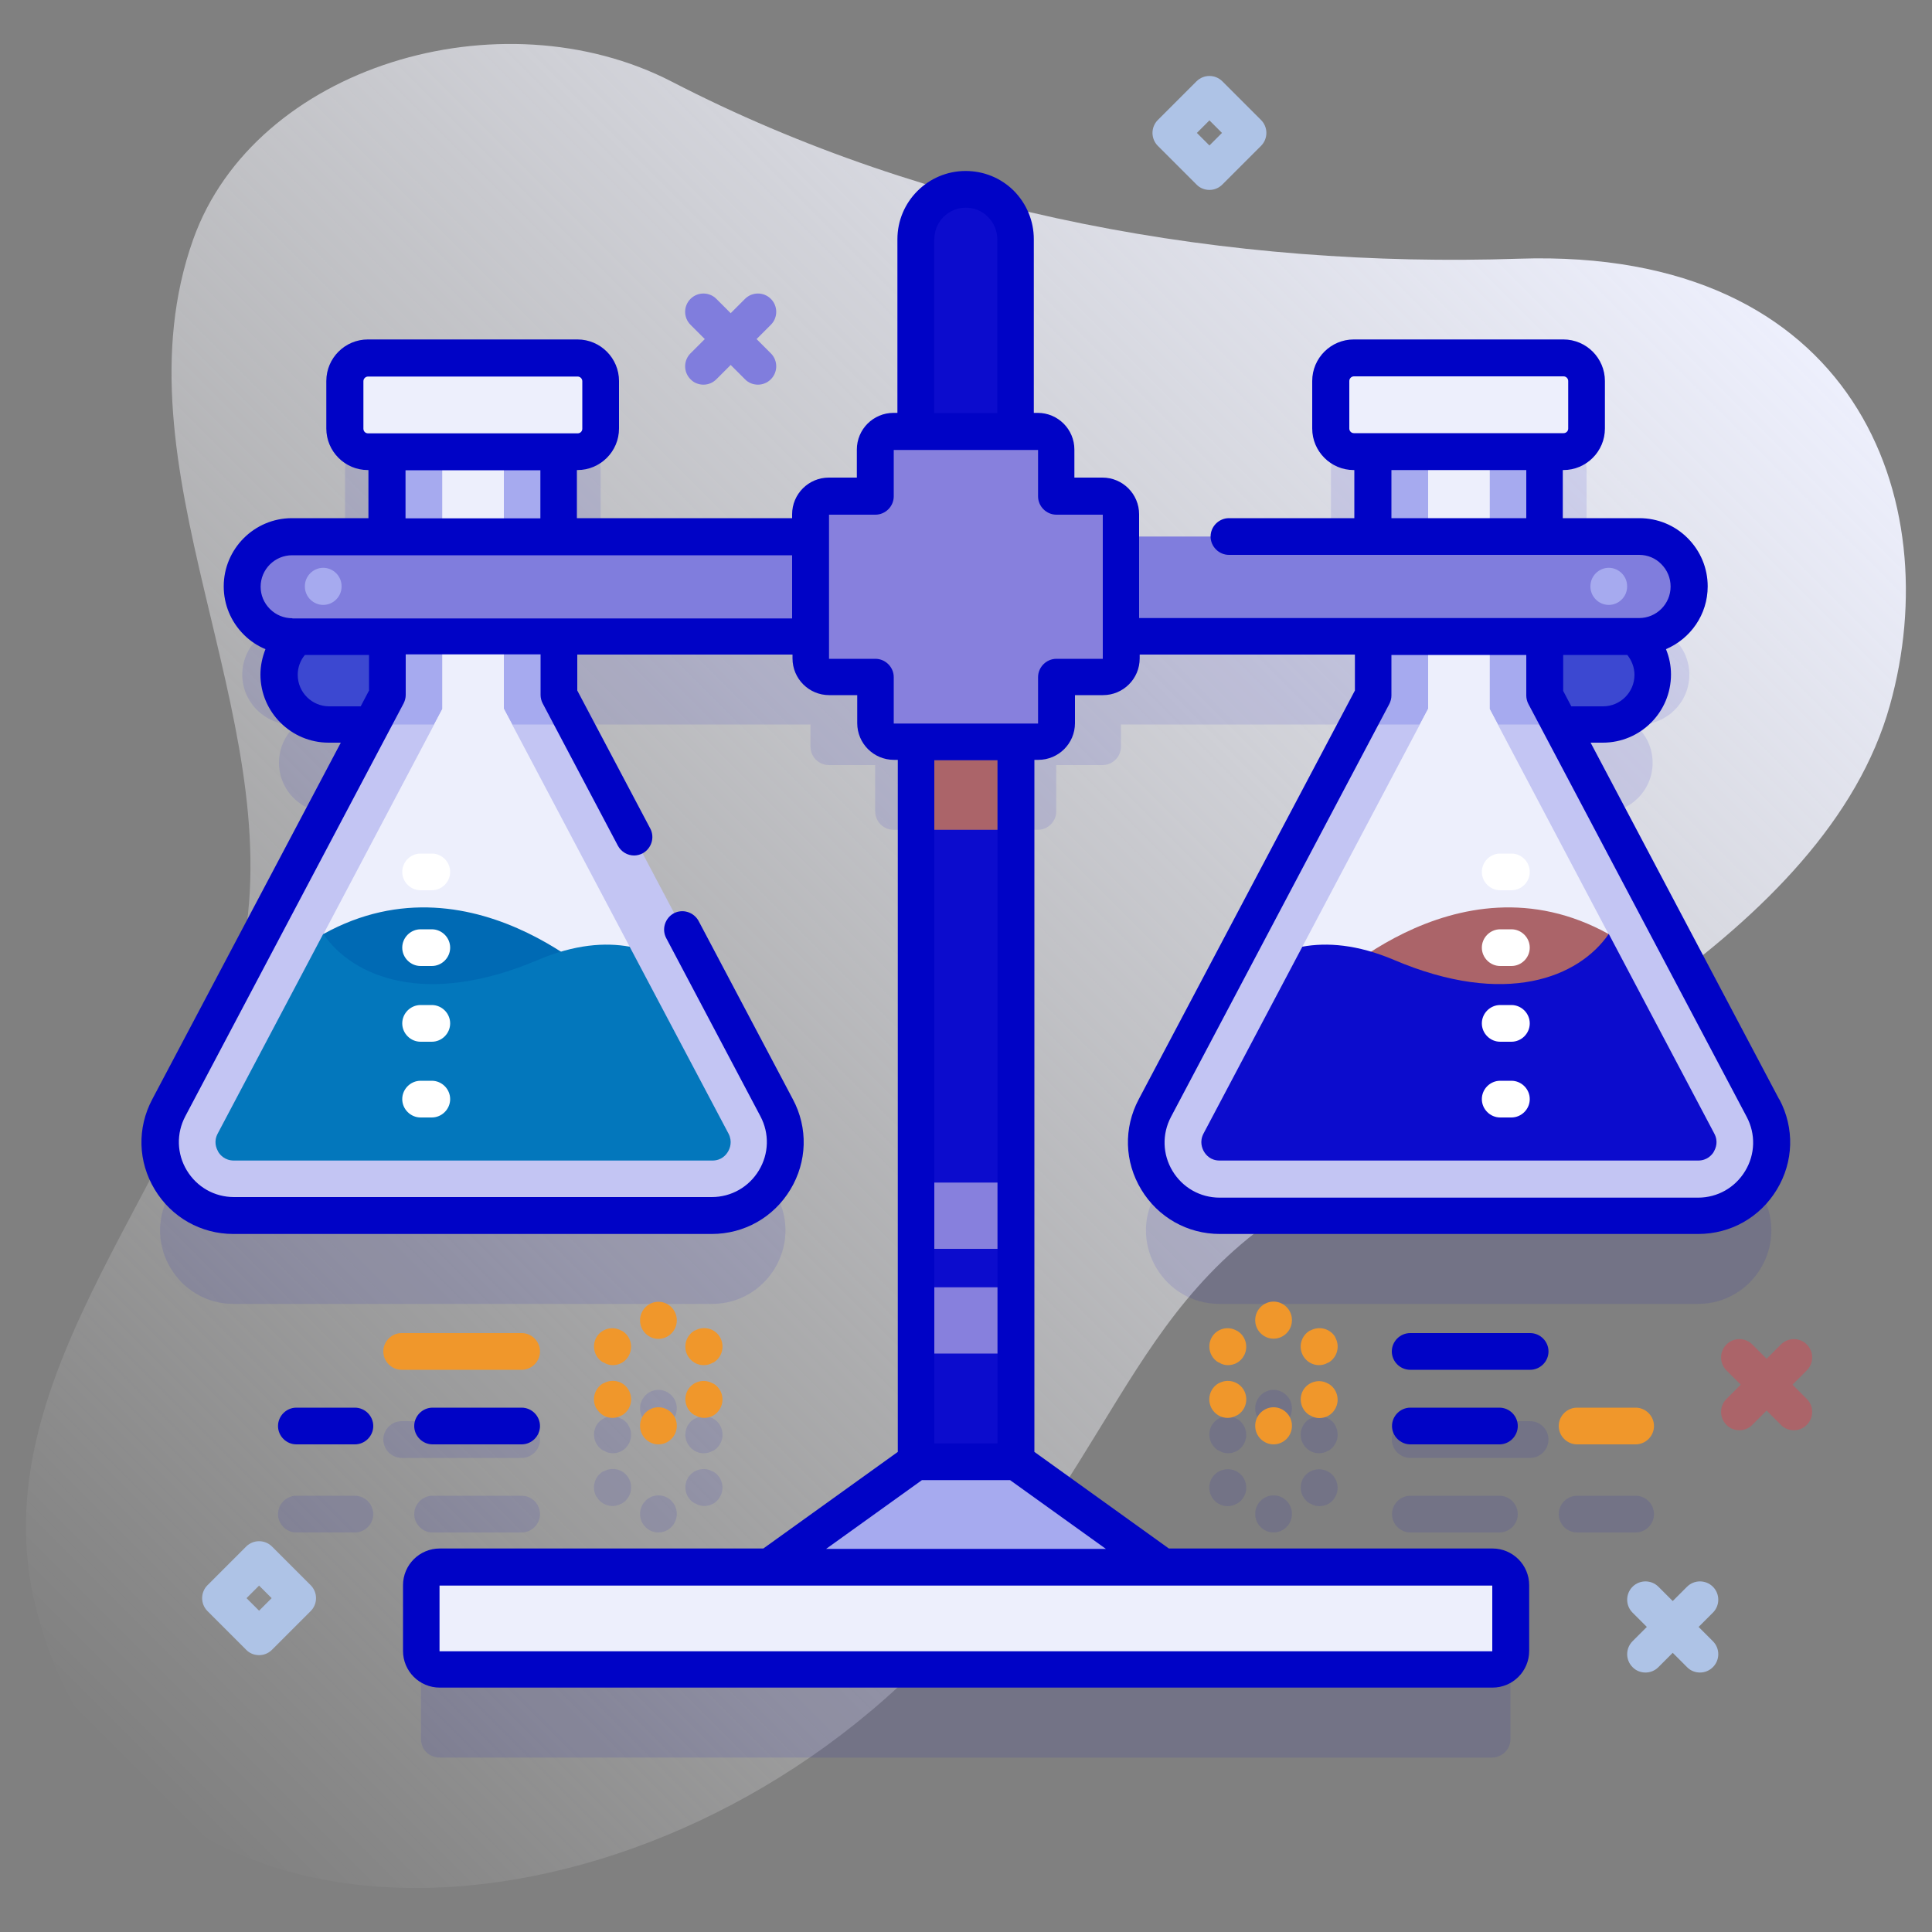 <svg xmlns="http://www.w3.org/2000/svg" xmlns:xlink="http://www.w3.org/1999/xlink" id="Layer_1" data-name="Layer 1" viewBox="0 0 100 100"><rect x="0" y="0" width="100" height="100" fill="#808080" stroke="none"/><defs><style>      .cls-1 {        fill: url(#linear-gradient);      }      .cls-1, .cls-2, .cls-3, .cls-4, .cls-5, .cls-6, .cls-7, .cls-8, .cls-9, .cls-10, .cls-11, .cls-12, .cls-13, .cls-14, .cls-15 {        stroke-width: 0px;      }      .cls-2 {        fill: #0377bc;      }      .cls-3 {        fill: #8780dd;      }      .cls-4 {        fill: #807ddd;      }      .cls-5 {        fill: #aec3e6;      }      .cls-6 {        fill: #0c0ccd;      }      .cls-7 {        fill: #006ab4;      }      .cls-8 {        fill: #edeffc;      }      .cls-9 {        fill: #fff;      }      .cls-10 {        fill: #c3c5f3;      }      .cls-16 {        opacity: .1;      }      .cls-11 {        fill: #a6aaef;      }      .cls-12 {        fill: #f0972b;      }      .cls-13 {        fill: #3c48d1;      }      .cls-14 {        fill: #ab6469;      }      .cls-15 {        fill: #0003c6;      }    </style><linearGradient id="linear-gradient" x1="-3.08" y1="7659.51" x2="77.42" y2="7740" gradientTransform="translate(0 7741.87) scale(1 -1)" gradientUnits="userSpaceOnUse"><stop offset="0" stop-color="#fff" stop-opacity="0"></stop><stop offset="1" stop-color="#edeffc"></stop></linearGradient></defs><path class="cls-1" d="m97.82,36.51c-3.29,11.77-19.41,19.46-29.91,25.35-9.94,5.58-9.99,14.32-20.66,24.73-15.06,14.7-40.5,16.08-45.39-3.36-3.09-12.29,8.53-22.55,10.73-34.23,2.28-12.09-6.78-24.83-2.59-36.61C13.2,3.42,25.91-.35,34.78,4.23c13.35,6.9,28.83,9.66,43.85,9.16,17.41-.57,22.17,12.48,19.19,23.12h0Z"></path><g><g><g class="cls-16"><path class="cls-15" d="m91.25,61.91l-10.49-19.85h2.2c1.43,0,2.58-1.16,2.58-2.58,0-.79-.36-1.5-.92-1.98h.24c1.43,0,2.58-1.16,2.58-2.58s-1.16-2.58-2.58-2.58h-4.91v-4.39h.98c.66,0,1.19-.53,1.19-1.19v-2.46c0-.66-.53-1.19-1.19-1.19h-10.85c-.66,0-1.19.53-1.19,1.19v2.46c0,.66.53,1.2,1.19,1.2h.98v4.39h-13.04v-1.15c0-.52-.43-.95-.95-.95h-2.4v-2.4c0-.52-.43-.95-.95-.95h-1.15v-9.94c0-1.43-1.16-2.58-2.58-2.58s-2.58,1.16-2.58,2.58v9.94h-1.15c-.52,0-.95.43-.95.95v2.4h-2.4c-.52,0-.95.43-.95.95v1.15h-13.04v-4.39h.98c.66,0,1.19-.53,1.19-1.2v-2.46c0-.66-.53-1.19-1.19-1.19h-10.85c-.66,0-1.19.53-1.19,1.19v2.46c0,.66.53,1.19,1.19,1.19h.98v4.39h-4.91c-1.43,0-2.58,1.16-2.58,2.58s1.16,2.58,2.58,2.58h.24c-.56.47-.92,1.18-.92,1.98,0,1.43,1.16,2.58,2.58,2.58h2.2l-10.49,19.85c-1.34,2.53.5,5.58,3.36,5.58h24.76c2.86,0,4.7-3.05,3.36-5.58l-11.3-21.37v-3.04h13.04v1.15c0,.52.43.95.95.95h2.4v2.4c0,.52.43.95.95.95h1.15v37.26l-7.6,5.46h-17.06c-.52,0-.95.43-.95.95v3.4c0,.52.43.95.95.95h54.49c.52,0,.95-.43.95-.95v-3.4c0-.52-.43-.95-.95-.95h-17.06l-7.6-5.46v-37.26h1.15c.52,0,.95-.43.95-.95v-2.4h2.4c.52,0,.95-.43.95-.95v-1.15h13.04v3.04l-11.3,21.37c-1.34,2.53.5,5.58,3.36,5.58h24.76c2.86,0,4.7-3.05,3.36-5.58h0Z"></path><path class="cls-15" d="m27.95,74.51c0-.52-.43-.95-.95-.95h-6.21c-.52,0-.95.43-.95.95s.43.95.95.95h6.21c.52,0,.95-.43.95-.95Z"></path><path class="cls-15" d="m18.37,77.42h-3.03c-.52,0-.95.43-.95.95s.43.95.95.95h3.03c.52,0,.95-.43.95-.95s-.43-.95-.95-.95Z"></path><path class="cls-15" d="m27,79.32c.52,0,.95-.43.95-.95s-.43-.95-.95-.95h-4.61c-.52,0-.95.43-.95.95s.43.95.95.95h4.61Z"></path><path class="cls-15" d="m31.23,75.08h.02c.15.1.31.14.47.14.33,0,.65-.17.82-.48.26-.46.1-1.04-.35-1.3h-.02c-.45-.27-1.04-.11-1.3.34-.26.46-.1,1.04.35,1.3h0Z"></path><path class="cls-15" d="m35.96,77.81h.02c.15.1.31.14.47.14.33,0,.65-.17.82-.48.26-.46.1-1.04-.35-1.3h-.02c-.46-.27-1.04-.11-1.3.34-.26.46-.1,1.04.35,1.3h0Z"></path><path class="cls-15" d="m36.43,75.22c.16,0,.32-.04.47-.13h.02c.46-.27.61-.85.35-1.31s-.84-.61-1.3-.35h-.02c-.46.27-.61.85-.35,1.31.18.31.5.48.82.48h0Z"></path><path class="cls-15" d="m30.88,77.47c.18.31.5.48.82.48.16,0,.32-.04.47-.13h.02c.46-.27.61-.85.35-1.31s-.84-.61-1.3-.35h-.02c-.46.27-.61.85-.35,1.31h0Z"></path><path class="cls-15" d="m34.08,73.86c.52,0,.95-.43.95-.95v-.02c0-.52-.43-.95-.95-.95s-.95.43-.95.95v.02c0,.52.43.95.95.95Z"></path><path class="cls-15" d="m33.13,78.37c0,.52.43.95.95.95s.95-.43.95-.95v-.02c0-.52-.43-.95-.95-.95s-.95.43-.95.95v.02Z"></path><path class="cls-15" d="m79.2,73.56h-6.21c-.52,0-.95.43-.95.95s.43.95.95.95h6.21c.52,0,.95-.43.95-.95s-.43-.95-.95-.95Z"></path><path class="cls-15" d="m84.66,77.42h-3.03c-.52,0-.95.43-.95.95s.43.95.95.95h3.03c.52,0,.95-.43.95-.95s-.43-.95-.95-.95Z"></path><path class="cls-15" d="m77.61,77.42h-4.61c-.52,0-.95.43-.95.95s.43.95.95.95h4.61c.52,0,.95-.43.95-.95s-.43-.95-.95-.95Z"></path><path class="cls-15" d="m69.12,73.78c-.26-.45-.84-.61-1.3-.35h-.02c-.46.27-.61.85-.35,1.31.18.31.5.48.82.48.16,0,.32-.04.47-.13h.02c.46-.27.61-.85.35-1.31h0Z"></path><path class="cls-15" d="m63.09,76.17h-.02c-.46.27-.61.85-.35,1.31.18.31.5.48.82.48.16,0,.32-.04.47-.13h.02c.46-.27.61-.85.35-1.31-.26-.45-.84-.61-1.3-.35h0Z"></path><path class="cls-15" d="m64.04,73.44h-.02c-.46-.27-1.04-.11-1.3.34-.26.46-.1,1.04.35,1.3h.02c.15.1.31.14.47.14.33,0,.65-.17.82-.48.26-.45.1-1.04-.35-1.3h0Z"></path><path class="cls-15" d="m68.77,76.18h-.02c-.45-.27-1.04-.11-1.3.34-.26.46-.1,1.04.35,1.3h.02c.15.1.31.14.47.14.33,0,.65-.17.82-.48.26-.45.1-1.04-.35-1.3h0Z"></path><path class="cls-15" d="m66.87,72.89c0-.52-.43-.95-.95-.95s-.95.43-.95.95v.02c0,.52.43.95.95.95s.95-.43.95-.95v-.02Z"></path><path class="cls-15" d="m65.92,77.4c-.52,0-.95.43-.95.95v.02c0,.52.43.95.95.95s.95-.43.95-.95v-.02c0-.52-.43-.95-.95-.95Z"></path></g><g><g><g><path class="cls-13" d="m22.21,32.33h-5.17c-1.43,0-2.58,1.16-2.58,2.58s1.16,2.58,2.58,2.58h5.17v-5.17Z"></path><path class="cls-13" d="m82.96,32.33h-4.89v5.17h4.89c1.43,0,2.58-1.16,2.58-2.58s-1.16-2.58-2.58-2.58Z"></path></g><g><g><g><g><path class="cls-10" d="m59.77,57.35l11.3-21.37v-15.73h8.89v15.73l11.3,21.37c1.34,2.53-.5,5.58-3.36,5.58h-24.76c-2.86,0-4.7-3.05-3.36-5.58Z"></path><path class="cls-11" d="m80.76,37.5h-10.49l.8-1.52v-15.73h8.88v15.73l.8,1.52Z"></path><path class="cls-8" d="m80.87,52.97l-13.46-3.97,6.51-12.31v-13.58h3.18v13.58l6.16,11.66-2.4,4.62Z"></path><path class="cls-8" d="m77.53,37.5h-4.04l.43-.81v-13.58h3.18v13.58l.43.81Z"></path><path class="cls-14" d="m68.1,51.55s7.19-7.63,15.17-3.2v3.2h-15.17Z"></path><path class="cls-6" d="m88.71,59.61c-.1.17-.35.46-.82.46h-24.76c-.47,0-.71-.29-.81-.46-.1-.17-.24-.52-.03-.93l5.12-9.68c1.27-.23,2.84-.12,4.73.68,5.8,2.47,9.58.91,11.13-1.34l5.46,10.33c.22.41.08.76-.02.93h0Z"></path></g><g><path class="cls-9" d="m78.23,46.08h-.58c-.52,0-.95-.43-.95-.95s.43-.95.95-.95h.58c.52,0,.95.43.95.95s-.43.95-.95.95Z"></path><path class="cls-9" d="m78.23,50h-.58c-.52,0-.95-.43-.95-.95s.43-.95.95-.95h.58c.52,0,.95.43.95.95s-.43.95-.95.95Z"></path><path class="cls-9" d="m78.23,53.92h-.58c-.52,0-.95-.43-.95-.95s.43-.95.95-.95h.58c.52,0,.95.43.95.95s-.43.95-.95.95Z"></path><path class="cls-9" d="m78.23,57.84h-.58c-.52,0-.95-.43-.95-.95s.43-.95.95-.95h.58c.52,0,.95.43.95.95s-.43.95-.95.95Z"></path></g></g><path class="cls-8" d="m68.89,22.18v-2.46c0-.66.53-1.19,1.19-1.19h10.85c.66,0,1.19.53,1.19,1.19v2.46c0,.66-.53,1.19-1.19,1.19h-10.85c-.66,0-1.19-.53-1.19-1.19Z"></path></g><g><g><g><path class="cls-10" d="m40.23,57.35l-11.3-21.37v-15.73h-8.89v15.73l-11.3,21.37c-1.34,2.53.5,5.58,3.36,5.58h24.76c2.86,0,4.7-3.05,3.36-5.58h0Z"></path><path class="cls-11" d="m29.73,37.5h-10.49l.8-1.52v-15.73h8.88v15.73l.8,1.52Z"></path><path class="cls-8" d="m18.79,52.97l13.8-3.97-6.51-12.31v-13.58h-3.18v13.58l-6.16,11.66,2.06,4.62Z"></path><path class="cls-8" d="m26.51,37.5h-4.04l.43-.81v-13.58h3.18v13.58l.43.81Z"></path><path class="cls-7" d="m31.9,51.55s-7.19-7.63-15.17-3.2v3.2h15.17Z"></path><path class="cls-2" d="m11.29,59.61c.1.17.35.46.82.46h24.76c.47,0,.71-.29.81-.46.1-.17.24-.52.03-.93l-5.12-9.68c-1.27-.23-2.84-.12-4.73.68-5.8,2.47-9.58.91-11.13-1.34l-5.46,10.33c-.22.41-.08.76.02.93h0Z"></path></g><g><path class="cls-9" d="m22.35,46.08h-.58c-.52,0-.95-.43-.95-.95s.43-.95.95-.95h.58c.52,0,.95.43.95.95s-.43.95-.95.95Z"></path><path class="cls-9" d="m22.35,50h-.58c-.52,0-.95-.43-.95-.95s.43-.95.95-.95h.58c.52,0,.95.43.95.95s-.43.95-.95.95Z"></path><path class="cls-9" d="m22.35,53.92h-.58c-.52,0-.95-.43-.95-.95s.43-.95.95-.95h.58c.52,0,.95.43.95.95s-.43.95-.95.95Z"></path><path class="cls-9" d="m22.35,57.84h-.58c-.52,0-.95-.43-.95-.95s.43-.95.95-.95h.58c.52,0,.95.43.95.95s-.43.95-.95.95Z"></path></g></g><path class="cls-8" d="m31.11,22.18v-2.46c0-.66-.53-1.19-1.19-1.19h-10.85c-.66,0-1.19.53-1.19,1.19v2.46c0,.66.53,1.19,1.19,1.19h10.85c.66,0,1.19-.53,1.19-1.19Z"></path></g></g><g><g><path class="cls-6" d="m52.58,80.12h-5.17V12.37c0-1.43,1.16-2.58,2.58-2.58s2.58,1.16,2.58,2.58v67.75h0Z"></path><path class="cls-3" d="m47.42,61.21h5.17v3.43h-5.17v-3.43Z"></path><path class="cls-3" d="m47.42,66.63h5.17v3.43h-5.17v-3.43Z"></path><path class="cls-14" d="m47.42,26.88h5.17v16.07h-5.17v-16.07Z"></path></g><g><path class="cls-11" d="m60.19,81.11h-20.37l7.6-5.46h5.17l7.6,5.46Z"></path><path class="cls-8" d="m77.25,86.41H22.75c-.52,0-.95-.43-.95-.95v-3.4c0-.52.43-.95.95-.95h54.49c.52,0,.95.43.95.95v3.4c0,.52-.43.95-.95.95Z"></path></g></g><path class="cls-4" d="m12.55,30.35c0-1.43,1.16-2.58,2.58-2.58h69.73c1.43,0,2.58,1.16,2.58,2.58s-1.16,2.58-2.58,2.58H15.14c-1.43,0-2.58-1.16-2.58-2.58h0Z"></path><path class="cls-3" d="m57.09,25.67h-2.4v-2.4c0-.52-.43-.95-.95-.95h-7.47c-.52,0-.95.43-.95.95v2.4h-2.4c-.52,0-.95.43-.95.95v7.47c0,.52.43.95.95.95h2.4v2.4c0,.52.43.95.95.95h7.47c.52,0,.95-.43.95-.95v-2.4h2.4c.52,0,.95-.43.95-.95v-7.47c0-.52-.43-.95-.95-.95Z"></path><g><path class="cls-11" d="m16.73,31.31c-.52,0-.95-.43-.95-.95v-.02c0-.52.43-.95.95-.95s.95.43.95.95v.02c0,.52-.43.95-.95.95Z"></path><path class="cls-11" d="m83.27,31.31c-.52,0-.95-.43-.95-.95v-.02c0-.52.43-.95.95-.95s.95.43.95.95v.02c0,.52-.43.95-.95.95Z"></path></g></g><g><path class="cls-15" d="m92.09,56.9l-9.76-18.46h.63c1.95,0,3.53-1.58,3.53-3.53,0-.46-.09-.9-.26-1.31,1.27-.54,2.16-1.79,2.16-3.25,0-.94-.37-1.83-1.04-2.5-.67-.67-1.56-1.03-2.5-1.03h-3.96v-2.49h.03c1.18,0,2.15-.96,2.15-2.15v-2.46c0-1.18-.96-2.15-2.15-2.15h-10.85c-1.18,0-2.15.96-2.15,2.15v2.46c0,1.18.96,2.15,2.15,2.15h.03v2.49h-6.49c-.52,0-.95.43-.95.95s.43.95.95.95h21.23c.44,0,.85.17,1.15.48.31.31.48.72.48,1.16,0,.9-.73,1.63-1.63,1.63h-25.88v-5.37c0-1.05-.85-1.9-1.9-1.9h-1.45v-1.45c0-1.05-.85-1.9-1.9-1.9h-.2v-8.99c0-.94-.37-1.83-1.03-2.5-.67-.67-1.56-1.03-2.5-1.03-1.95,0-3.53,1.59-3.53,3.53v8.99h-.2c-1.05,0-1.9.85-1.9,1.9v1.45h-1.45c-1.05,0-1.9.85-1.9,1.9v.2h-11.14v-2.49h.03c1.18,0,2.15-.96,2.15-2.15v-2.46c0-1.18-.96-2.15-2.15-2.15h-10.85c-1.18,0-2.15.96-2.15,2.15v2.46c0,1.18.96,2.15,2.15,2.15h.03v2.49h-3.96c-1.95,0-3.53,1.59-3.53,3.53,0,.94.37,1.83,1.04,2.5.33.33.71.58,1.12.75-.16.41-.26.85-.26,1.31,0,1.95,1.59,3.53,3.53,3.53h.63l-9.76,18.46c-.79,1.49-.74,3.23.13,4.67.87,1.44,2.39,2.3,4.07,2.3h24.76c1.68,0,3.2-.86,4.07-2.3.87-1.44.92-3.19.13-4.67l-4.88-9.23c-.25-.46-.82-.64-1.28-.4-.46.25-.64.82-.4,1.28l4.88,9.23c.47.89.44,1.94-.08,2.8-.52.86-1.43,1.38-2.44,1.38H12.11c-1.01,0-1.92-.52-2.44-1.38-.52-.86-.55-1.91-.08-2.8l11.3-21.37c.07-.14.11-.29.11-.44v-2.1h6.98v2.1c0,.15.04.31.11.44l3.89,7.36c.17.32.5.51.84.51.15,0,.3-.04.44-.11.46-.25.64-.82.4-1.28l-3.78-7.15v-1.86h11.14v.2c0,1.05.85,1.9,1.9,1.9h1.45v1.45c0,1.05.85,1.9,1.9,1.9h.2v35.82l-6.96,5h-16.75c-1.05,0-1.9.85-1.9,1.9v3.4c0,1.05.85,1.9,1.9,1.9h54.49c1.05,0,1.9-.85,1.9-1.9v-3.4c0-1.05-.85-1.9-1.9-1.9h-16.75l-6.96-5v-35.82h.2c1.05,0,1.9-.85,1.9-1.9v-1.45h1.45c1.05,0,1.9-.85,1.9-1.9v-.2h11.14v1.86l-11.19,21.16c-.79,1.49-.74,3.23.13,4.67.87,1.44,2.39,2.3,4.07,2.3h24.76c1.68,0,3.2-.86,4.07-2.3.87-1.44.92-3.18.13-4.67h0Zm-22.25-34.72v-2.46c0-.13.11-.24.24-.24h10.85c.13,0,.24.11.24.24v2.46c0,.14-.11.24-.24.24h-10.85c-.14,0-.24-.11-.24-.24Zm2.18,2.15h6.98v2.49h-6.98v-2.49Zm-23.66-11.95c0-.9.73-1.63,1.63-1.63.44,0,.85.17,1.15.48.31.31.48.72.48,1.16v8.99h-3.27v-8.99Zm-29.55,9.81v-2.46c0-.13.11-.24.24-.24h10.85c.13,0,.24.11.24.24v2.46c0,.14-.11.24-.24.24h-10.85c-.14,0-.24-.11-.24-.24Zm2.18,2.15h6.98v2.49h-6.98v-2.49Zm-1.9,11.42l-.42.8h-1.63c-.9,0-1.63-.73-1.63-1.63,0-.38.13-.74.37-1.03h3.32v1.86Zm-3.96-3.76c-.44,0-.85-.17-1.16-.48-.31-.31-.48-.72-.48-1.15,0-.9.73-1.63,1.63-1.63h25.88v3.27H15.14h0Zm62.11,53.47H22.75v-3.4h54.49v3.4Zm-34.48-5.3l4.96-3.56h4.56l4.96,3.56h-14.47Zm8.87-5.46h-3.27v-35.36h3.27v35.36Zm3.05-40.61c-.52,0-.95.43-.95.95v2.4h-7.47v-2.4c0-.52-.43-.95-.95-.95h-2.4v-1.15s0,0,0,0,0,0,0,0v-5.16s0,0,0,0,0,0,0,0v-1.15h2.4c.52,0,.95-.43.95-.95v-2.4h7.47v2.4c0,.52.43.95.95.95h2.4v6.31s0,0,0,0,0,0,0,0v1.15h-2.4Zm28.28,2.46h-1.63l-.42-.8v-1.86h3.32c.23.29.37.65.37,1.03,0,.9-.73,1.63-1.63,1.63Zm7.37,24.05c-.52.86-1.43,1.38-2.44,1.38h-24.76c-1.01,0-1.92-.52-2.44-1.38-.52-.86-.55-1.91-.08-2.8l11.3-21.37c.07-.14.11-.29.11-.44v-2.1h6.98v2.1c0,.15.04.31.11.44l11.3,21.37c.47.89.44,1.94-.08,2.8Z"></path><path class="cls-12" d="m27.95,69.95c0-.52-.43-.95-.95-.95h-6.21c-.52,0-.95.43-.95.95s.43.95.95.95h6.21c.52,0,.95-.43.95-.95Z"></path><path class="cls-15" d="m18.37,72.86h-3.03c-.52,0-.95.43-.95.95s.43.95.95.95h3.03c.52,0,.95-.43.95-.95s-.43-.95-.95-.95Z"></path><path class="cls-15" d="m27,72.86h-4.61c-.52,0-.95.43-.95.95s.43.95.95.95h4.61c.52,0,.95-.43.95-.95s-.43-.95-.95-.95Z"></path><path class="cls-12" d="m31.23,70.52h.02c.15.1.31.14.47.14.33,0,.65-.17.82-.48.26-.46.1-1.04-.35-1.3h-.02c-.45-.27-1.04-.11-1.3.34-.26.46-.1,1.04.35,1.3h0Z"></path><path class="cls-12" d="m35.96,73.25h.02c.15.1.31.14.47.14.33,0,.65-.17.82-.48.26-.46.1-1.04-.35-1.3h-.02c-.46-.27-1.04-.11-1.3.34-.26.46-.1,1.04.35,1.3h0Z"></path><path class="cls-12" d="m36.43,70.66c.16,0,.32-.04.47-.13h.02c.46-.27.61-.85.35-1.31s-.84-.61-1.3-.35h-.02c-.46.27-.61.85-.35,1.31.18.31.5.48.82.48h0Z"></path><path class="cls-12" d="m30.88,72.91c.18.31.5.48.82.48.16,0,.32-.04.47-.13h.02c.46-.27.61-.85.35-1.31s-.84-.61-1.3-.35h-.02c-.46.27-.61.85-.35,1.31h0Z"></path><path class="cls-12" d="m34.08,69.3c.52,0,.95-.43.95-.95v-.02c0-.52-.43-.95-.95-.95s-.95.43-.95.95v.02c0,.52.43.95.95.95Z"></path><path class="cls-12" d="m33.13,73.81c0,.52.43.95.95.95s.95-.43.95-.95v-.02c0-.52-.43-.95-.95-.95s-.95.43-.95.95v.02Z"></path><path class="cls-15" d="m79.2,69h-6.21c-.52,0-.95.43-.95.95s.43.95.95.95h6.21c.52,0,.95-.43.95-.95s-.43-.95-.95-.95Z"></path><path class="cls-12" d="m84.66,72.86h-3.03c-.52,0-.95.43-.95.95s.43.95.95.95h3.03c.52,0,.95-.43.95-.95s-.43-.95-.95-.95Z"></path><path class="cls-15" d="m73,72.86c-.52,0-.95.43-.95.95s.43.95.95.95h4.61c.52,0,.95-.43.95-.95s-.43-.95-.95-.95h-4.61Z"></path><path class="cls-12" d="m69.12,69.22c-.26-.45-.84-.61-1.3-.35h-.02c-.46.27-.61.85-.35,1.31.18.31.5.48.82.48.16,0,.32-.04.47-.13h.02c.46-.27.61-.85.35-1.31h0Z"></path><path class="cls-12" d="m63.09,71.6h-.02c-.46.27-.61.85-.35,1.31.18.31.5.48.82.48.16,0,.32-.04.47-.13h.02c.46-.27.61-.85.35-1.31-.26-.45-.84-.61-1.3-.35h0Z"></path><path class="cls-12" d="m64.04,68.88h-.02c-.46-.27-1.04-.11-1.3.34-.26.46-.1,1.04.35,1.3h.02c.15.1.31.14.47.14.33,0,.65-.17.82-.48.26-.45.1-1.04-.35-1.3h0Z"></path><path class="cls-12" d="m68.77,71.62h-.02c-.45-.27-1.04-.11-1.3.34-.26.46-.1,1.04.35,1.3h.02c.15.1.31.14.47.14.33,0,.65-.17.82-.48.26-.45.1-1.04-.35-1.3h0Z"></path><path class="cls-12" d="m66.87,68.32c0-.52-.43-.95-.95-.95s-.95.43-.95.95v.02c0,.52.43.95.95.95s.95-.43.95-.95v-.02Z"></path><path class="cls-12" d="m65.92,72.84c-.52,0-.95.43-.95.95v.02c0,.52.43.95.95.95s.95-.43.95-.95v-.02c0-.52-.43-.95-.95-.95Z"></path></g></g></g><path class="cls-5" d="m13.41,85.67c-.24,0-.49-.09-.67-.28l-2-2c-.37-.37-.37-.97,0-1.34l2-2c.37-.37.97-.37,1.34,0l2,2c.37.37.37.97,0,1.34l-2,2c-.19.19-.43.28-.67.28Zm-.65-2.95l.65.65.65-.65-.65-.65-.65.65Z"></path><path class="cls-5" d="m62.6,9.83c-.24,0-.49-.09-.67-.28l-2-2c-.37-.37-.37-.97,0-1.34l2-2c.37-.37.97-.37,1.34,0l2,2c.37.37.37.97,0,1.34l-2,2c-.19.19-.43.28-.67.28Zm-.65-2.95l.65.65.65-.65-.65-.65-.65.65Z"></path><g><path class="cls-4" d="m36.41,19.91c-.24,0-.49-.09-.67-.28-.37-.37-.37-.97,0-1.34l2.82-2.82c.37-.37.97-.37,1.34,0,.37.37.37.97,0,1.34l-2.82,2.82c-.19.19-.43.28-.67.28Z"></path><path class="cls-4" d="m39.23,19.91c-.24,0-.49-.09-.67-.28l-2.82-2.82c-.37-.37-.37-.97,0-1.34.37-.37.97-.37,1.34,0l2.82,2.82c.37.37.37.97,0,1.34-.19.19-.43.28-.67.28Z"></path></g><g><path class="cls-5" d="m85.17,86.57c-.24,0-.49-.09-.67-.28-.37-.37-.37-.97,0-1.34l2.82-2.82c.37-.37.97-.37,1.34,0s.37.97,0,1.34l-2.82,2.82c-.19.19-.43.28-.67.28Z"></path><path class="cls-5" d="m87.99,86.57c-.24,0-.49-.09-.67-.28l-2.82-2.82c-.37-.37-.37-.97,0-1.34.37-.37.97-.37,1.34,0l2.82,2.82c.37.37.37.97,0,1.34-.19.19-.43.28-.67.28Z"></path></g><g><path class="cls-14" d="m90.03,74.03c-.24,0-.49-.09-.67-.28-.37-.37-.37-.97,0-1.34l2.82-2.82c.37-.37.97-.37,1.34,0s.37.97,0,1.34l-2.82,2.82c-.19.19-.43.28-.67.28Z"></path><path class="cls-14" d="m92.85,74.03c-.24,0-.49-.09-.67-.28l-2.82-2.82c-.37-.37-.37-.97,0-1.34.37-.37.97-.37,1.34,0l2.82,2.82c.37.37.37.97,0,1.34-.19.19-.43.28-.67.28Z"></path></g></g></svg>